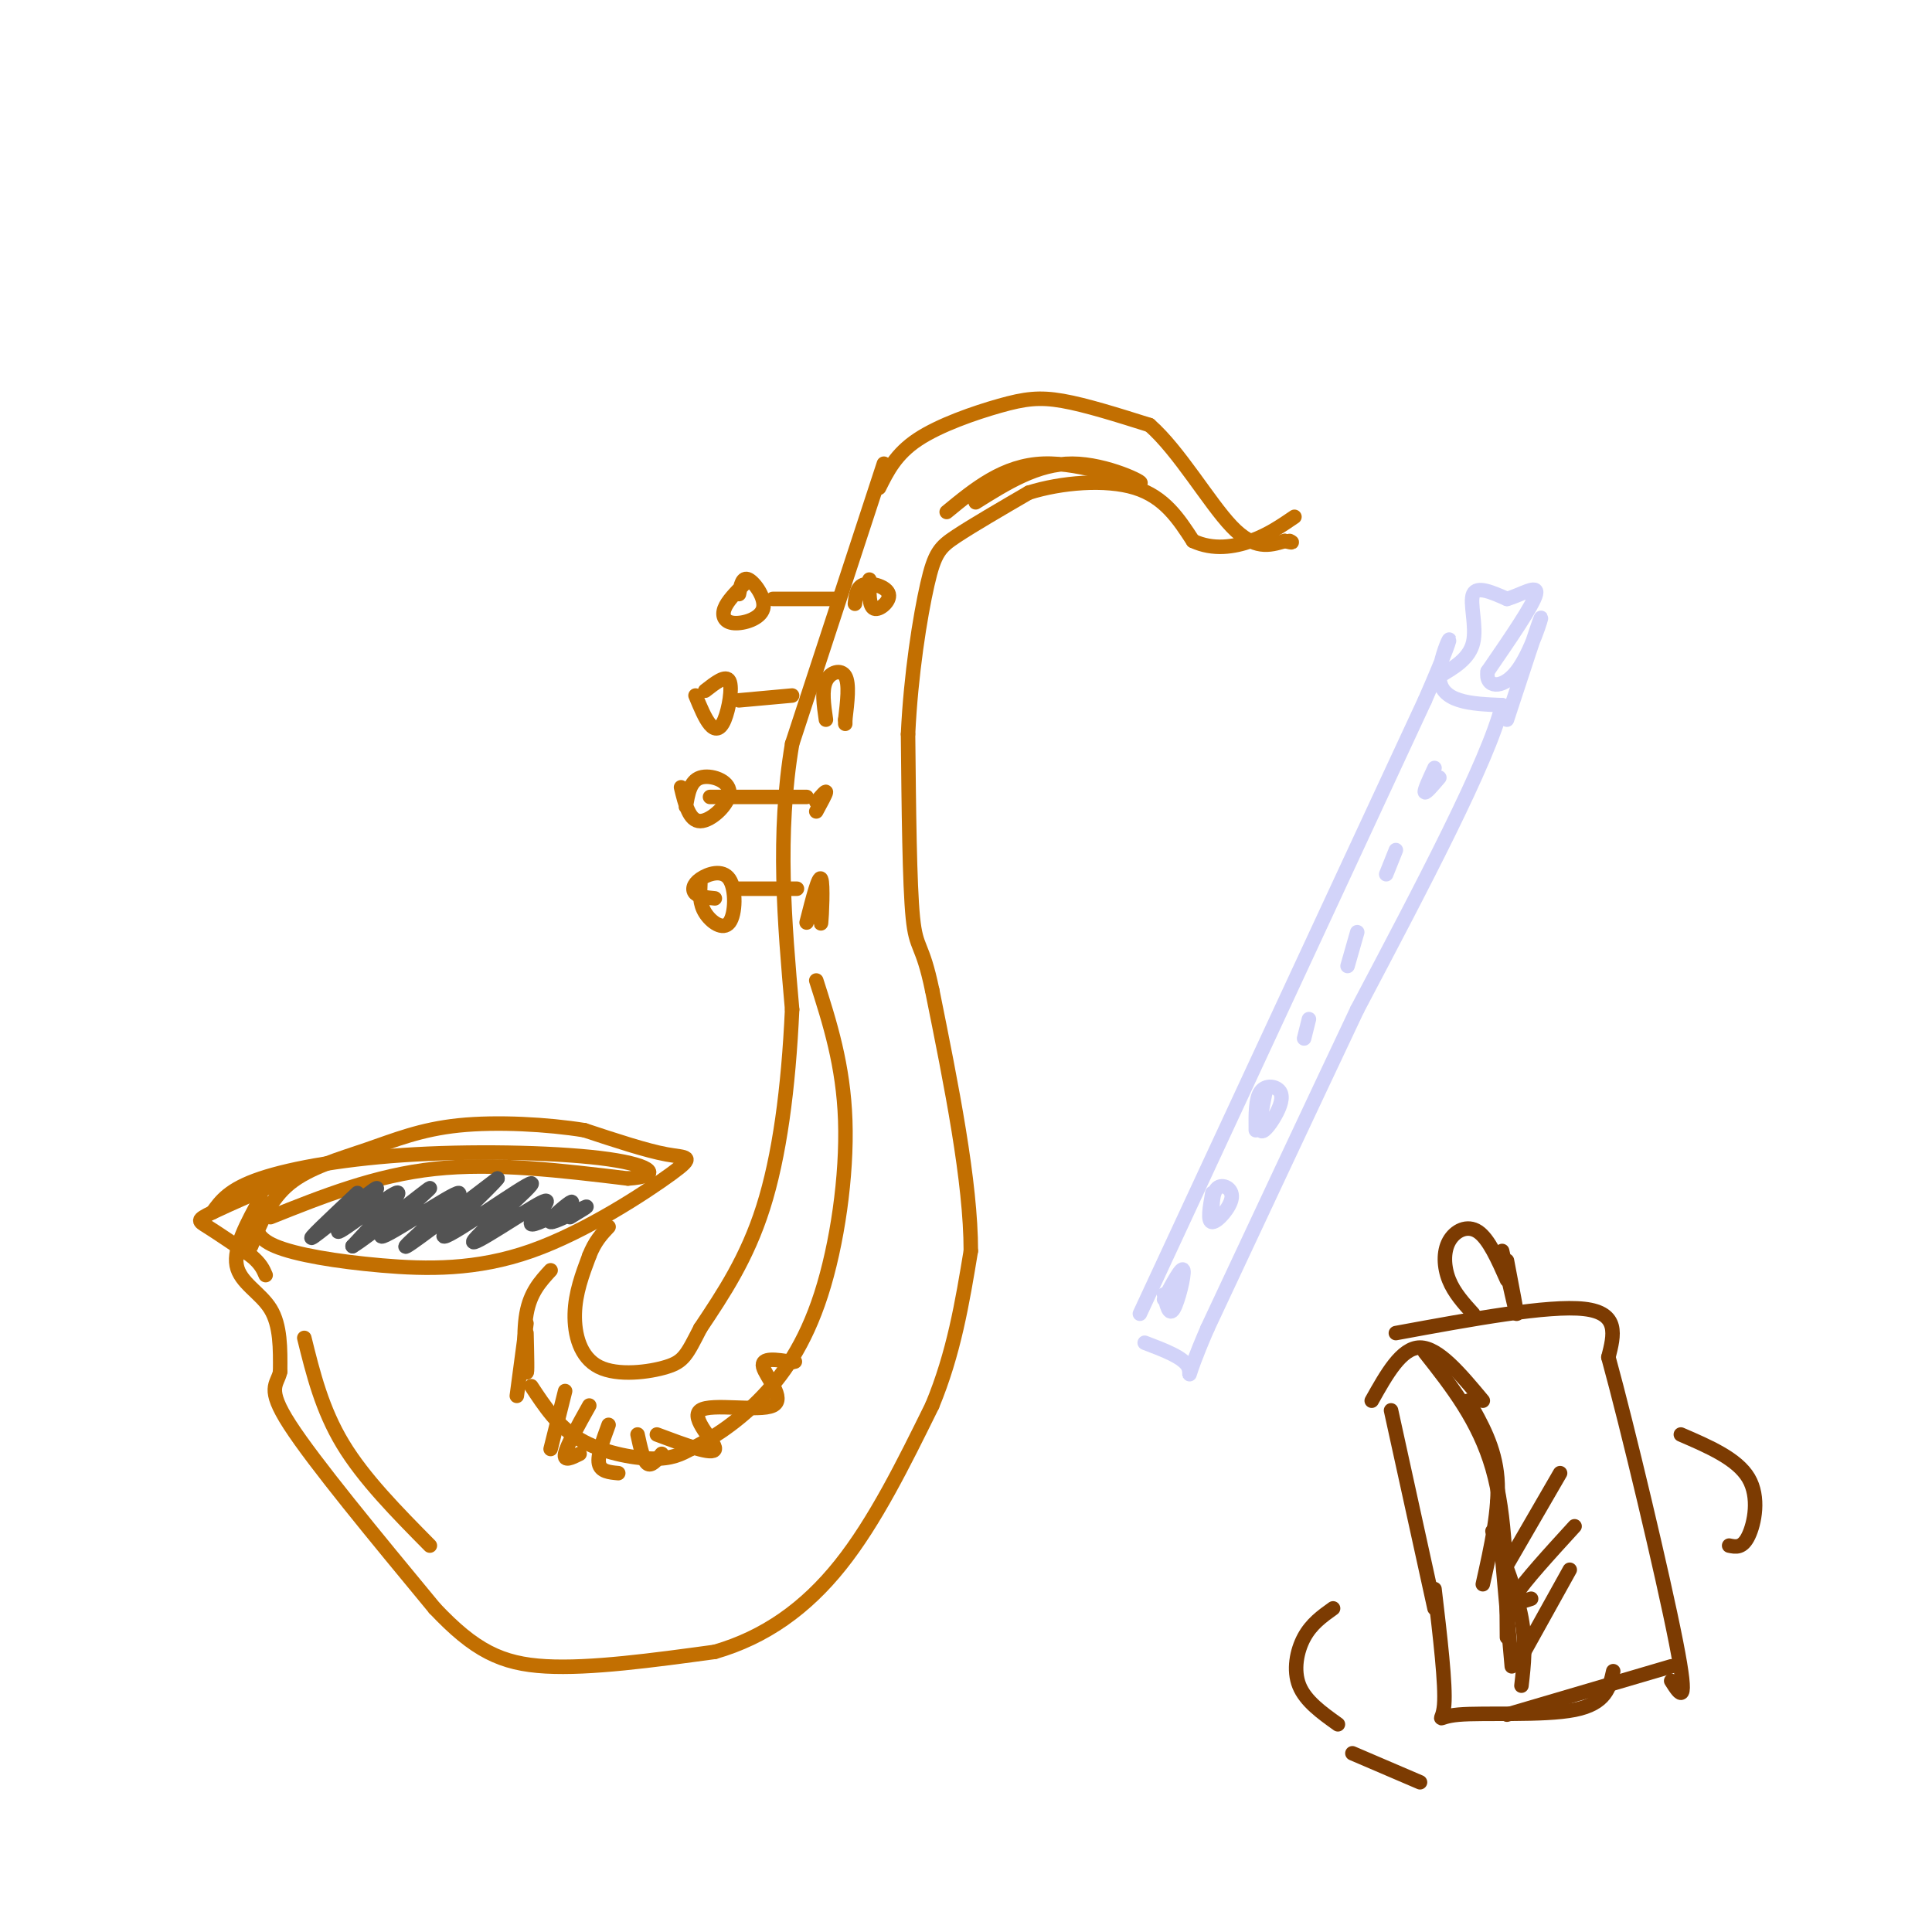 <svg viewBox='0 0 400 400' version='1.1' xmlns='http://www.w3.org/2000/svg' xmlns:xlink='http://www.w3.org/1999/xlink'><g fill='none' stroke='#C26F01' stroke-width='3' stroke-linecap='round' stroke-linejoin='round'><path d='M182,101c1.738,-3.494 3.476,-6.988 8,-10c4.524,-3.012 11.833,-5.542 17,-7c5.167,-1.458 8.190,-1.845 13,-1c4.810,0.845 11.405,2.923 18,5'/><path d='M238,88c6.089,5.311 12.311,16.089 17,21c4.689,4.911 7.844,3.956 11,3'/><path d='M266,112c2.000,0.500 1.500,0.250 1,0'/><path d='M183,96c0.000,0.000 -19.000,58.000 -19,58'/><path d='M164,154c-3.167,18.833 -1.583,36.917 0,55'/><path d='M164,209c-0.756,16.556 -2.644,30.444 -6,41c-3.356,10.556 -8.178,17.778 -13,25'/><path d='M145,275c-2.837,5.542 -3.431,6.898 -7,8c-3.569,1.102 -10.115,1.951 -14,0c-3.885,-1.951 -5.110,-6.700 -5,-11c0.110,-4.300 1.555,-8.150 3,-12'/><path d='M122,260c1.167,-3.000 2.583,-4.500 4,-6'/><path d='M53,252c-0.091,2.115 -0.181,4.231 4,6c4.181,1.769 12.634,3.192 22,4c9.366,0.808 19.644,1.000 31,-3c11.356,-4.000 23.788,-12.192 29,-16c5.212,-3.808 3.203,-3.231 -1,-4c-4.203,-0.769 -10.602,-2.885 -17,-5'/><path d='M121,234c-7.596,-1.233 -18.088,-1.815 -26,-1c-7.912,0.815 -13.246,3.027 -19,5c-5.754,1.973 -11.930,3.707 -16,7c-4.070,3.293 -6.035,8.147 -8,13'/><path d='M54,248c-2.844,5.200 -5.689,10.400 -5,14c0.689,3.600 4.911,5.600 7,9c2.089,3.400 2.044,8.200 2,13'/><path d='M58,284c-0.578,2.778 -3.022,3.222 2,11c5.022,7.778 17.511,22.889 30,38'/><path d='M90,333c8.222,8.711 13.778,11.489 23,12c9.222,0.511 22.111,-1.244 35,-3'/><path d='M148,342c10.378,-3.000 18.822,-9.000 26,-18c7.178,-9.000 13.089,-21.000 19,-33'/><path d='M193,291c4.500,-10.833 6.250,-21.417 8,-32'/><path d='M201,259c0.000,-14.333 -4.000,-34.167 -8,-54'/><path d='M193,205c-2.089,-10.044 -3.311,-8.156 -4,-15c-0.689,-6.844 -0.844,-22.422 -1,-38'/><path d='M188,152c0.571,-12.405 2.500,-24.417 4,-31c1.500,-6.583 2.571,-7.738 6,-10c3.429,-2.262 9.214,-5.631 15,-9'/><path d='M213,102c6.689,-2.111 15.911,-2.889 22,-1c6.089,1.889 9.044,6.444 12,11'/><path d='M247,112c4.133,1.933 8.467,1.267 12,0c3.533,-1.267 6.267,-3.133 9,-5'/><path d='M147,165c0.000,0.000 20.000,0.000 20,0'/><path d='M141,163c0.851,3.512 1.702,7.024 4,7c2.298,-0.024 6.042,-3.583 6,-6c-0.042,-2.417 -3.869,-3.690 -6,-3c-2.131,0.690 -2.565,3.345 -3,6'/><path d='M145,183c-0.099,2.042 -0.197,4.085 1,6c1.197,1.915 3.691,3.704 5,2c1.309,-1.704 1.433,-6.900 0,-9c-1.433,-2.100 -4.424,-1.104 -6,0c-1.576,1.104 -1.736,2.315 -1,3c0.736,0.685 2.368,0.842 4,1'/><path d='M153,184c0.000,0.000 12.000,0.000 12,0'/><path d='M144,144c0.988,2.399 1.976,4.798 3,6c1.024,1.202 2.083,1.208 3,-1c0.917,-2.208 1.690,-6.631 1,-8c-0.690,-1.369 -2.845,0.315 -5,2'/><path d='M153,145c0.000,0.000 11.000,-1.000 11,-1'/><path d='M154,121c-1.715,1.735 -3.429,3.470 -4,5c-0.571,1.530 0.002,2.853 2,3c1.998,0.147 5.423,-0.884 6,-3c0.577,-2.116 -1.692,-5.319 -3,-6c-1.308,-0.681 -1.654,1.159 -2,3'/><path d='M160,124c0.000,0.000 13.000,0.000 13,0'/><path d='M171,149c-0.444,-3.067 -0.889,-6.133 0,-8c0.889,-1.867 3.111,-2.533 4,-1c0.889,1.533 0.444,5.267 0,9'/><path d='M175,149c0.000,1.500 0.000,0.750 0,0'/><path d='M180,120c-0.054,2.792 -0.107,5.583 1,6c1.107,0.417 3.375,-1.542 3,-3c-0.375,-1.458 -3.393,-2.417 -5,-2c-1.607,0.417 -1.804,2.208 -2,4'/><path d='M169,166c1.000,-1.167 2.000,-2.333 2,-2c0.000,0.333 -1.000,2.167 -2,4'/><path d='M170,183c-0.067,4.578 -0.133,9.156 0,8c0.133,-1.156 0.467,-8.044 0,-9c-0.467,-0.956 -1.733,4.022 -3,9'/><path d='M62,243c-7.289,3.178 -14.578,6.356 -18,8c-3.422,1.644 -2.978,1.756 -1,3c1.978,1.244 5.489,3.622 9,6'/><path d='M52,260c2.000,1.667 2.500,2.833 3,4'/><path d='M114,263c-2.111,2.289 -4.222,4.578 -5,9c-0.778,4.422 -0.222,10.978 0,12c0.222,1.022 0.111,-3.489 0,-8'/><path d='M109,274c0.000,0.000 -2.000,15.000 -2,15'/><path d='M110,287c2.733,4.156 5.467,8.311 10,11c4.533,2.689 10.867,3.911 15,4c4.133,0.089 6.067,-0.956 8,-2'/><path d='M143,300c3.719,-1.722 9.018,-5.029 14,-10c4.982,-4.971 9.649,-11.608 13,-22c3.351,-10.392 5.386,-24.541 5,-36c-0.386,-11.459 -3.193,-20.230 -6,-29'/><path d='M196,106c5.893,-4.845 11.786,-9.690 20,-10c8.214,-0.310 18.750,3.917 20,4c1.250,0.083 -6.786,-3.976 -14,-4c-7.214,-0.024 -13.607,3.988 -20,8'/><path d='M117,288c0.000,0.000 -3.000,12.000 -3,12'/><path d='M122,291c-2.333,4.167 -4.667,8.333 -5,10c-0.333,1.667 1.333,0.833 3,0'/><path d='M126,295c-1.167,3.167 -2.333,6.333 -2,8c0.333,1.667 2.167,1.833 4,2'/><path d='M132,297c0.583,2.667 1.167,5.333 2,6c0.833,0.667 1.917,-0.667 3,-2'/><path d='M136,297c5.892,2.206 11.783,4.411 12,3c0.217,-1.411 -5.241,-6.440 -3,-8c2.241,-1.560 12.180,0.349 15,-1c2.820,-1.349 -1.480,-5.957 -2,-8c-0.520,-2.043 2.740,-1.522 6,-1'/><path d='M164,282c1.000,-0.167 0.500,-0.083 0,0'/><path d='M63,277c1.833,7.417 3.667,14.833 8,22c4.333,7.167 11.167,14.083 18,21'/><path d='M56,252c10.833,-4.333 21.667,-8.667 34,-10c12.333,-1.333 26.167,0.333 40,2'/><path d='M130,244c7.228,-0.478 5.298,-2.675 -4,-4c-9.298,-1.325 -25.965,-1.780 -40,-1c-14.035,0.780 -25.439,2.794 -32,5c-6.561,2.206 -8.281,4.603 -10,7'/></g>
<g fill='none' stroke='#535353' stroke-width='3' stroke-linecap='round' stroke-linejoin='round'><path d='M74,247c-5.628,5.290 -11.257,10.581 -9,9c2.257,-1.581 12.399,-10.032 13,-10c0.601,0.032 -8.338,8.547 -8,9c0.338,0.453 9.954,-7.156 12,-8c2.046,-0.844 -3.477,5.078 -9,11'/><path d='M73,258c3.162,-1.828 15.565,-11.899 16,-12c0.435,-0.101 -11.100,9.767 -10,10c1.100,0.233 14.835,-9.168 16,-9c1.165,0.168 -10.238,9.905 -11,11c-0.762,1.095 9.119,-6.453 19,-14'/><path d='M103,244c-0.904,1.455 -12.665,12.091 -11,12c1.665,-0.091 16.756,-10.911 18,-11c1.244,-0.089 -11.357,10.554 -12,12c-0.643,1.446 10.673,-6.303 14,-8c3.327,-1.697 -1.335,2.658 -2,4c-0.665,1.342 2.668,-0.329 6,-2'/><path d='M116,251c1.745,-1.059 3.107,-2.707 2,-2c-1.107,0.707 -4.683,3.767 -4,4c0.683,0.233 5.624,-2.362 7,-3c1.376,-0.638 -0.812,0.681 -3,2'/></g>
<g fill='none' stroke='#D2D3F9' stroke-width='3' stroke-linecap='round' stroke-linejoin='round'><path d='M236,272c0.000,0.000 59.000,-127.000 59,-127'/><path d='M295,145c9.267,-21.133 2.933,-10.467 3,-5c0.067,5.467 6.533,5.733 13,6'/><path d='M311,146c-2.833,11.500 -16.417,37.250 -30,63'/><path d='M281,209c-10.167,21.500 -20.583,43.750 -31,66'/><path d='M250,275c-5.311,12.267 -3.089,9.933 -4,8c-0.911,-1.933 -4.956,-3.467 -9,-5'/><path d='M241,268c0.533,2.289 1.067,4.578 2,3c0.933,-1.578 2.267,-7.022 2,-8c-0.267,-0.978 -2.133,2.511 -4,6'/><path d='M251,247c-0.536,3.000 -1.071,6.000 0,6c1.071,0.000 3.750,-3.000 4,-5c0.250,-2.000 -1.929,-3.000 -3,-2c-1.071,1.000 -1.036,4.000 -1,7'/><path d='M262,226c-0.702,3.582 -1.404,7.164 -1,8c0.404,0.836 1.912,-1.075 3,-3c1.088,-1.925 1.754,-3.864 1,-5c-0.754,-1.136 -2.930,-1.467 -4,0c-1.070,1.467 -1.035,4.734 -1,8'/><path d='M271,211c0.000,0.000 -1.000,4.000 -1,4'/><path d='M281,193c0.000,0.000 -2.000,7.000 -2,7'/><path d='M289,176c0.000,0.000 -2.000,5.000 -2,5'/><path d='M297,159c-1.083,2.333 -2.167,4.667 -2,5c0.167,0.333 1.583,-1.333 3,-3'/><path d='M298,140c3.111,-1.822 6.222,-3.644 7,-7c0.778,-3.356 -0.778,-8.244 0,-10c0.778,-1.756 3.889,-0.378 7,1'/><path d='M312,124c2.867,-0.778 6.533,-3.222 6,-1c-0.533,2.222 -5.267,9.111 -10,16'/><path d='M308,139c-0.571,3.381 3.000,3.833 6,0c3.000,-3.833 5.429,-11.952 5,-11c-0.429,0.952 -3.714,10.976 -7,21'/></g>
<g fill='none' stroke='#7C3B02' stroke-width='3' stroke-linecap='round' stroke-linejoin='round'><path d='M284,290c3.083,-5.500 6.167,-11.000 10,-11c3.833,0.000 8.417,5.500 13,11'/><path d='M288,292c0.000,0.000 9.000,41.000 9,41'/><path d='M304,290c2.750,4.833 5.500,9.667 6,16c0.500,6.333 -1.250,14.167 -3,22'/><path d='M289,276c15.833,-2.917 31.667,-5.833 39,-5c7.333,0.833 6.167,5.417 5,10'/><path d='M333,281c3.933,14.311 11.267,45.089 14,59c2.733,13.911 0.867,10.956 -1,8'/><path d='M310,311c0.000,0.000 3.000,34.000 3,34'/><path d='M297,329c1.173,9.935 2.345,19.869 2,24c-0.345,4.131 -2.208,2.458 3,2c5.208,-0.458 17.488,0.298 24,-1c6.512,-1.298 7.256,-4.649 8,-8'/><path d='M305,272c-1.970,-2.173 -3.940,-4.345 -5,-7c-1.060,-2.655 -1.208,-5.792 0,-8c1.208,-2.208 3.774,-3.488 6,-2c2.226,1.488 4.113,5.744 6,10'/><path d='M348,297c5.822,2.511 11.644,5.022 14,9c2.356,3.978 1.244,9.422 0,12c-1.244,2.578 -2.622,2.289 -4,2'/><path d='M276,333c-2.244,1.600 -4.489,3.200 -6,6c-1.511,2.800 -2.289,6.800 -1,10c1.289,3.200 4.644,5.600 8,8'/><path d='M280,363c0.000,0.000 14.000,6.000 14,6'/><path d='M323,305c0.000,0.000 -11.000,19.000 -11,19'/><path d='M326,316c-5.250,5.750 -10.500,11.500 -12,14c-1.500,2.500 0.750,1.750 3,1'/><path d='M325,325c0.000,0.000 -10.000,18.000 -10,18'/><path d='M312,355c0.000,0.000 34.000,-10.000 34,-10'/><path d='M309,317c2.500,6.333 5.000,12.667 6,18c1.000,5.333 0.500,9.667 0,14'/><path d='M295,280c5.583,7.083 11.167,14.167 14,24c2.833,9.833 2.917,22.417 3,35'/><path d='M311,259c1.417,6.333 2.833,12.667 3,13c0.167,0.333 -0.917,-5.333 -2,-11'/></g>
</svg>